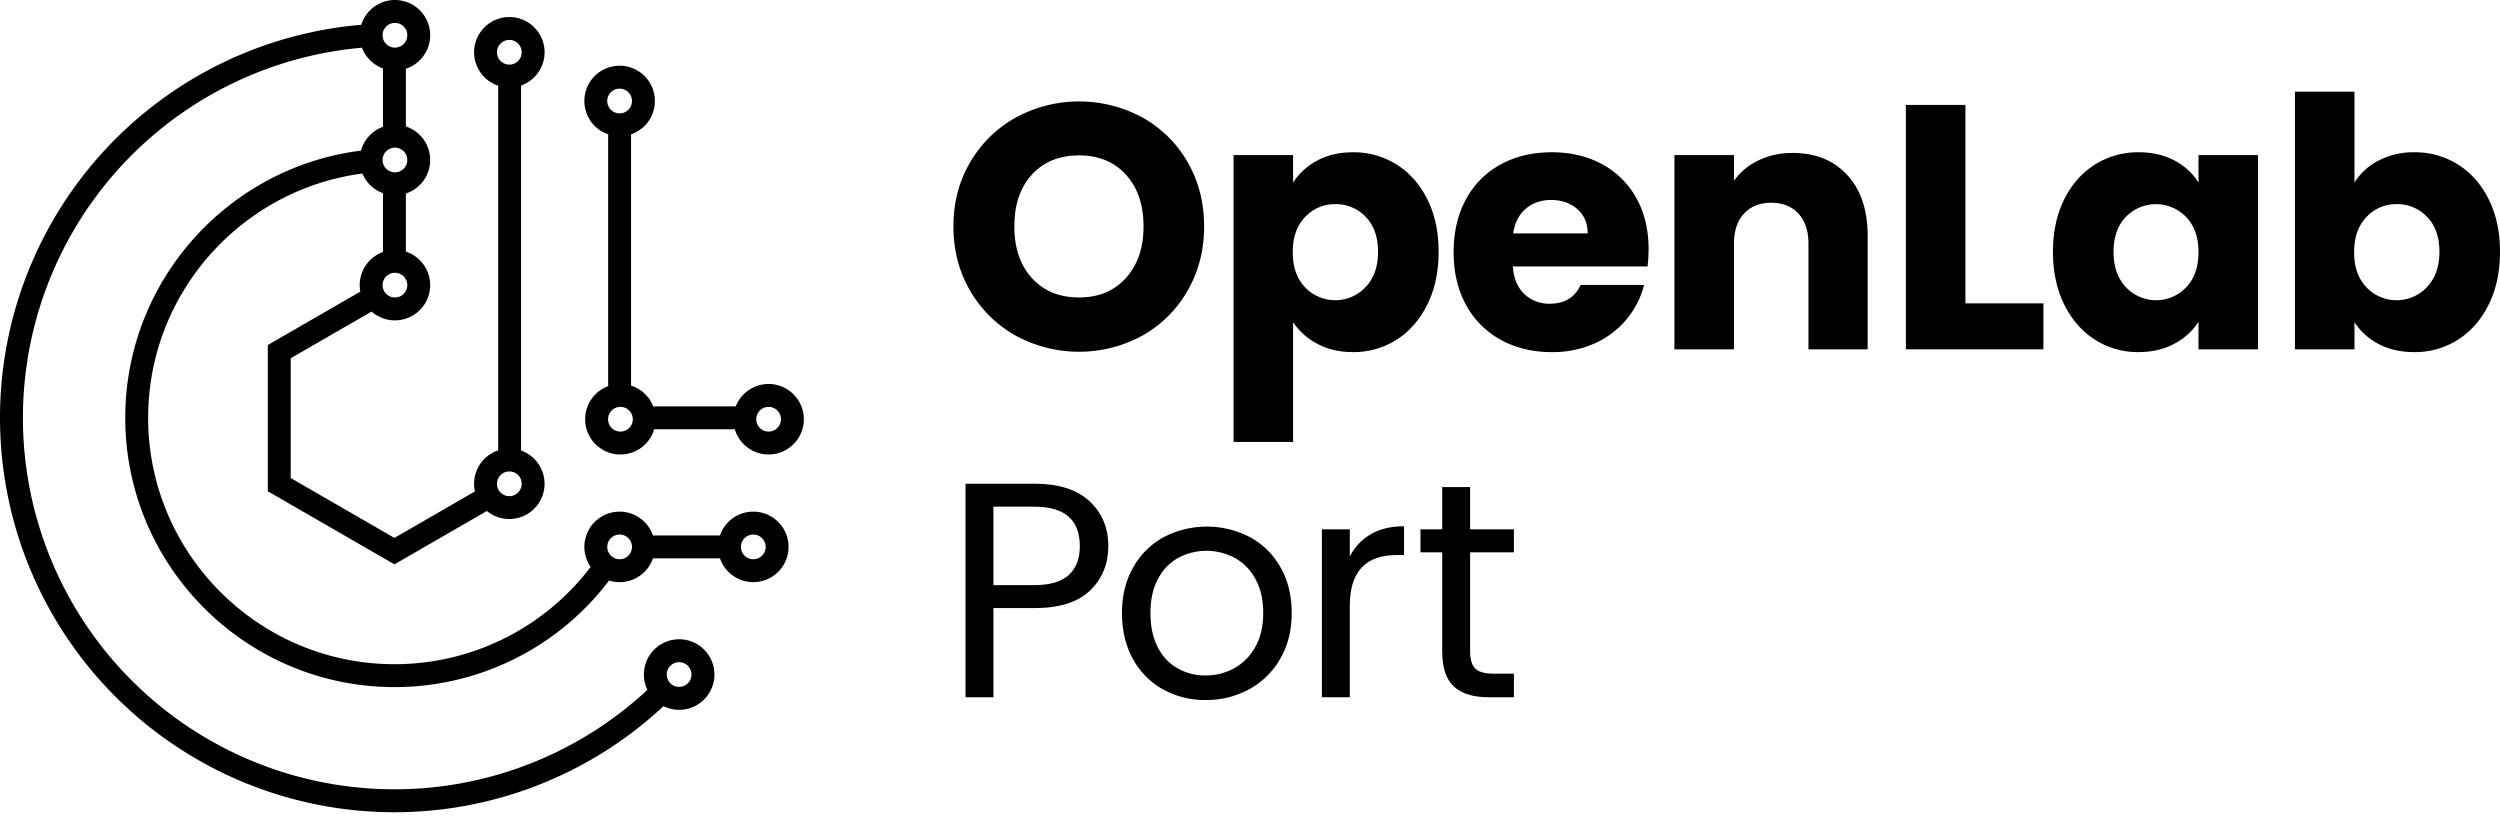 <svg xmlns="http://www.w3.org/2000/svg" width="1795.167" height="600" viewBox="0 0 1795.167 600"><g><path d="M540.921,367.389a25.292,25.292,0,0,0-23.934,17.091h-48.131a25.307,25.307,0,1,0-44.733,22.637,176.815,176.815,0,0,1-140.823,69.824c-97.552,0-176.917-79.364-176.917-176.917,0-89.732,67.153-164.07,153.842-175.412A25.354,25.354,0,0,0,275,138.708v42.217a25.331,25.331,0,0,0-16.277,28.484L192.311,247.753V352.746l90.927,52.497,66.377-38.323a25.313,25.313,0,1,0,24.55-43.395V61.407a25.312,25.312,0,1,0-16.441.14v261.838A25.306,25.306,0,0,0,341.036,352.889l-57.798,33.37L208.752,343.254V257.245l58.08-33.533a25.31,25.31,0,1,0,24.609-43.033V138.955a25.322,25.322,0,0,0,0-48.138V49.381a25.321,25.321,0,0,0,10.047-41.967,25.296,25.296,0,0,0-42.061,10.389A283.221,283.221,0,0,0,82.954,500.29a283.169,283.169,0,0,0,393.482,6.775,25.328,25.328,0,1,0-11.57-11.687,266.767,266.767,0,1,1-204.944-461.12A25.331,25.331,0,0,0,275,49.134V91.063a25.321,25.321,0,0,0-15.801,17.102C163.914,120.066,89.943,201.566,89.943,300.024c0,106.618,86.74,193.358,193.358,193.358a193.23,193.23,0,0,0,154.059-76.517,25.308,25.308,0,0,0,31.497-15.944h48.13a25.309,25.309,0,1,0,23.934-33.532ZM359.459,31.257a8.871,8.871,0,1,1,0,12.545A8.843,8.843,0,0,1,359.459,31.257Zm0,309.873a8.871,8.871,0,1,1,0,12.545A8.843,8.843,0,0,1,359.459,341.13Zm121.92,136.964a8.871,8.871,0,1,1,0,12.545A8.843,8.843,0,0,1,481.379,478.095ZM289.863,211.021a8.871,8.871,0,1,1,0-12.545A8.843,8.843,0,0,1,289.863,211.021ZM277.318,19.039a8.871,8.871,0,1,1,0,12.545A8.843,8.843,0,0,1,277.318,19.039Zm0,89.574a8.871,8.871,0,1,1,0,12.545A8.843,8.843,0,0,1,277.318,108.613ZM451.195,398.973a8.871,8.871,0,1,1,0-12.545A8.843,8.843,0,0,1,451.195,398.973Zm95.998,0a8.871,8.871,0,1,1,0-12.545A8.843,8.843,0,0,1,547.194,398.973Z"></path><path d="M569.793,283.136a25.299,25.299,0,0,0-41.46,8.667H469.068a25.312,25.312,0,0,0-15.926-14.909V96.463c.495-.171.989-.351,1.476-.554a25.321,25.321,0,1,0-17.916.554V277.294a25.318,25.318,0,1,0,33.064,30.95H527.635A25.31,25.31,0,1,0,569.793,283.136ZM441.525,64.338a8.871,8.871,0,1,1-4.795,11.59A8.841,8.841,0,0,1,441.525,64.338Zm10.254,242.969a8.871,8.871,0,1,1,0-12.545A8.844,8.844,0,0,1,451.779,307.307Zm106.388,0a8.871,8.871,0,1,1,0-12.545A8.843,8.843,0,0,1,558.167,307.307Z"></path></g><g><path d="M729.506,241.089a85.939,85.939,0,0,1-32.75-32.125q-12.129-20.625-12.125-46.375,0-25.746,12.125-46.25a86.257,86.257,0,0,1,32.75-32,95.267,95.267,0,0,1,90.75,0,84.467,84.467,0,0,1,32.5,32q11.871,20.502,11.875,46.25,0,25.752-12,46.375a85.319,85.319,0,0,1-32.5,32.125,95.02,95.02,0,0,1-90.625,0Zm79-41.5q12.621-13.998,12.625-37,0-23.25-12.625-37.125-12.627-13.875-33.625-13.875-21.252,0-33.875,13.75-12.627,13.752-12.625,37.25,0,23.25,12.625,37.125,12.621,13.875,33.875,13.875Q795.881,213.589,808.506,199.589Z"></path><path d="M945.78,115.339q10.998-6,25.75-6a57.779,57.779,0,0,1,31.25,8.75q13.998,8.754,22.125,25,8.121,16.254,8.125,37.75,0,21.504-8.125,37.875-8.127,16.377-22.125,25.25a57.151,57.151,0,0,1-31.25,8.875q-14.502,0-25.625-6a46.925,46.925,0,0,1-17.375-15.5v86h-42.75v-206h42.75v19.75A46.369,46.369,0,0,1,945.78,115.339Zm34.875,40.375a29.323,29.323,0,0,0-21.875-9.125,28.84,28.84,0,0,0-21.625,9.25q-8.877,9.252-8.875,25.25,0,16.002,8.875,25.25a29.91,29.91,0,0,0,43.375-.125q9-9.375,9-25.375Q989.53,164.843,980.655,155.714Z"></path><path d="M1183.051,191.339h-96.75q.996,13.002,8.375,19.875a25.569,25.569,0,0,0,18.125,6.875q15.996,0,22.25-13.5h45.5a62.47,62.47,0,0,1-12.625,24.75,63.195,63.195,0,0,1-22.875,17.25,73.464,73.464,0,0,1-30.75,6.25q-20.502,0-36.5-8.75a62.206,62.206,0,0,1-25-25q-9-16.248-9-38,0-21.75,8.875-38a61.431,61.431,0,0,1,24.875-25q15.996-8.748,36.75-8.75,20.25,0,36,8.5a61.049,61.049,0,0,1,24.625,24.25q8.871,15.75,8.875,36.75A109.114,109.114,0,0,1,1183.051,191.339Zm-43-23.75q0-10.998-7.5-17.5-7.5-6.498-18.75-6.5-10.752,0-18.125,6.25-7.377,6.252-9.125,17.75Z"></path><path d="M1326.475,125.714q14.625,15.879,14.625,43.625v81.5h-42.5v-75.75q0-13.998-7.25-21.75-7.254-7.746-19.5-7.75-12.252,0-19.5,7.75-7.254,7.752-7.25,21.75v75.75h-42.75v-139.5h42.75v18.5a45.117,45.117,0,0,1,17.5-14.625,55.644,55.644,0,0,1,24.75-5.375Q1311.848,109.839,1326.475,125.714Z"></path><path d="M1411.299,217.839h56v33h-98.75v-175.5h42.75Z"></path><path d="M1482.296,143.089q8.121-16.248,22.125-25a57.769,57.769,0,0,1,31.25-8.75q14.748,0,25.875,6a44.217,44.217,0,0,1,17.125,15.75v-19.75h42.75v139.5h-42.75v-19.75a46.194,46.194,0,0,1-17.375,15.75q-11.127,6-25.875,6a56.702,56.702,0,0,1-31-8.875q-14.004-8.871-22.125-25.25-8.127-16.371-8.125-37.875Q1474.171,159.341,1482.296,143.089Zm87.5,12.75a30.044,30.044,0,0,0-43.25-.125q-8.877,9.129-8.875,25.125,0,16.002,8.875,25.375a29.765,29.765,0,0,0,43.25.125q8.871-9.246,8.875-25.25Q1578.671,165.093,1569.796,155.839Z"></path><path d="M1707.917,115.339a53.871,53.871,0,0,1,25.75-6,57.779,57.779,0,0,1,31.25,8.75q13.998,8.754,22.125,25,8.121,16.254,8.125,37.75,0,21.504-8.125,37.875-8.127,16.377-22.125,25.25a57.151,57.151,0,0,1-31.25,8.875q-14.754,0-25.75-5.875a45.371,45.371,0,0,1-17.25-15.625v19.5h-42.75v-185h42.75v65.25A43.994,43.994,0,0,1,1707.917,115.339Zm34.875,40.375a29.323,29.323,0,0,0-21.875-9.125,28.84,28.84,0,0,0-21.625,9.25q-8.877,9.252-8.875,25.25,0,16.002,8.875,25.25a29.91,29.91,0,0,0,43.375-.125q9-9.375,9-25.375Q1751.667,164.843,1742.792,155.714Z"></path></g><g><path d="M782.751,424.002q-13.092,12.653-39.93,12.65h-29.48v64.02h-20.02V347.333h49.5q25.956,0,39.49,12.54,13.53,12.539,13.53,32.34Q795.841,411.352,782.751,424.002Zm-15.29-11.11q7.92-7.26,7.92-20.68,0-28.38-32.56-28.38h-29.48v56.32h29.48Q759.538,420.153,767.461,412.892Z"></path><path d="M835.022,494.953A54.794,54.794,0,0,1,813.462,473.062q-7.812-14.19-7.81-32.89,0-18.48,8.03-32.67a55.328,55.328,0,0,1,21.89-21.78,67.185,67.185,0,0,1,62.04,0A55.56,55.56,0,0,1,919.502,407.392q8.029,14.082,8.03,32.78,0,18.702-8.25,32.89a57.193,57.193,0,0,1-22.33,21.891,64.004,64.004,0,0,1-31.24,7.7A61.686,61.686,0,0,1,835.022,494.953Zm50.93-14.96a38.504,38.504,0,0,0,15.29-15.181q5.827-10.116,5.83-24.64,0-14.52-5.72-24.64a37.483,37.483,0,0,0-14.96-15.07,43.182,43.182,0,0,0-40.15,0,36.284,36.284,0,0,0-14.63,15.07q-5.502,10.121-5.5,24.64,0,14.742,5.39,24.86a35.801,35.801,0,0,0,14.41,15.069,40.461,40.461,0,0,0,19.8,4.95A42.261,42.261,0,0,0,885.952,479.993Z"></path><path d="M984.314,383.632q9.787-5.719,23.87-5.72v20.68h-5.28q-33.661,0-33.66,36.52v65.56H949.225V380.113h20.02v19.579A38.418,38.418,0,0,1,984.314,383.632Z"></path><path d="M1055.636,396.613v71.06q0,8.802,3.739,12.43,3.738,3.63,12.98,3.63h14.74v16.94h-18.04q-16.723,0-25.08-7.7-8.364-7.698-8.36-25.3V396.613h-15.62v-16.5h15.62V349.752h20.021v30.36h31.46v16.5Z"></path></g></svg>